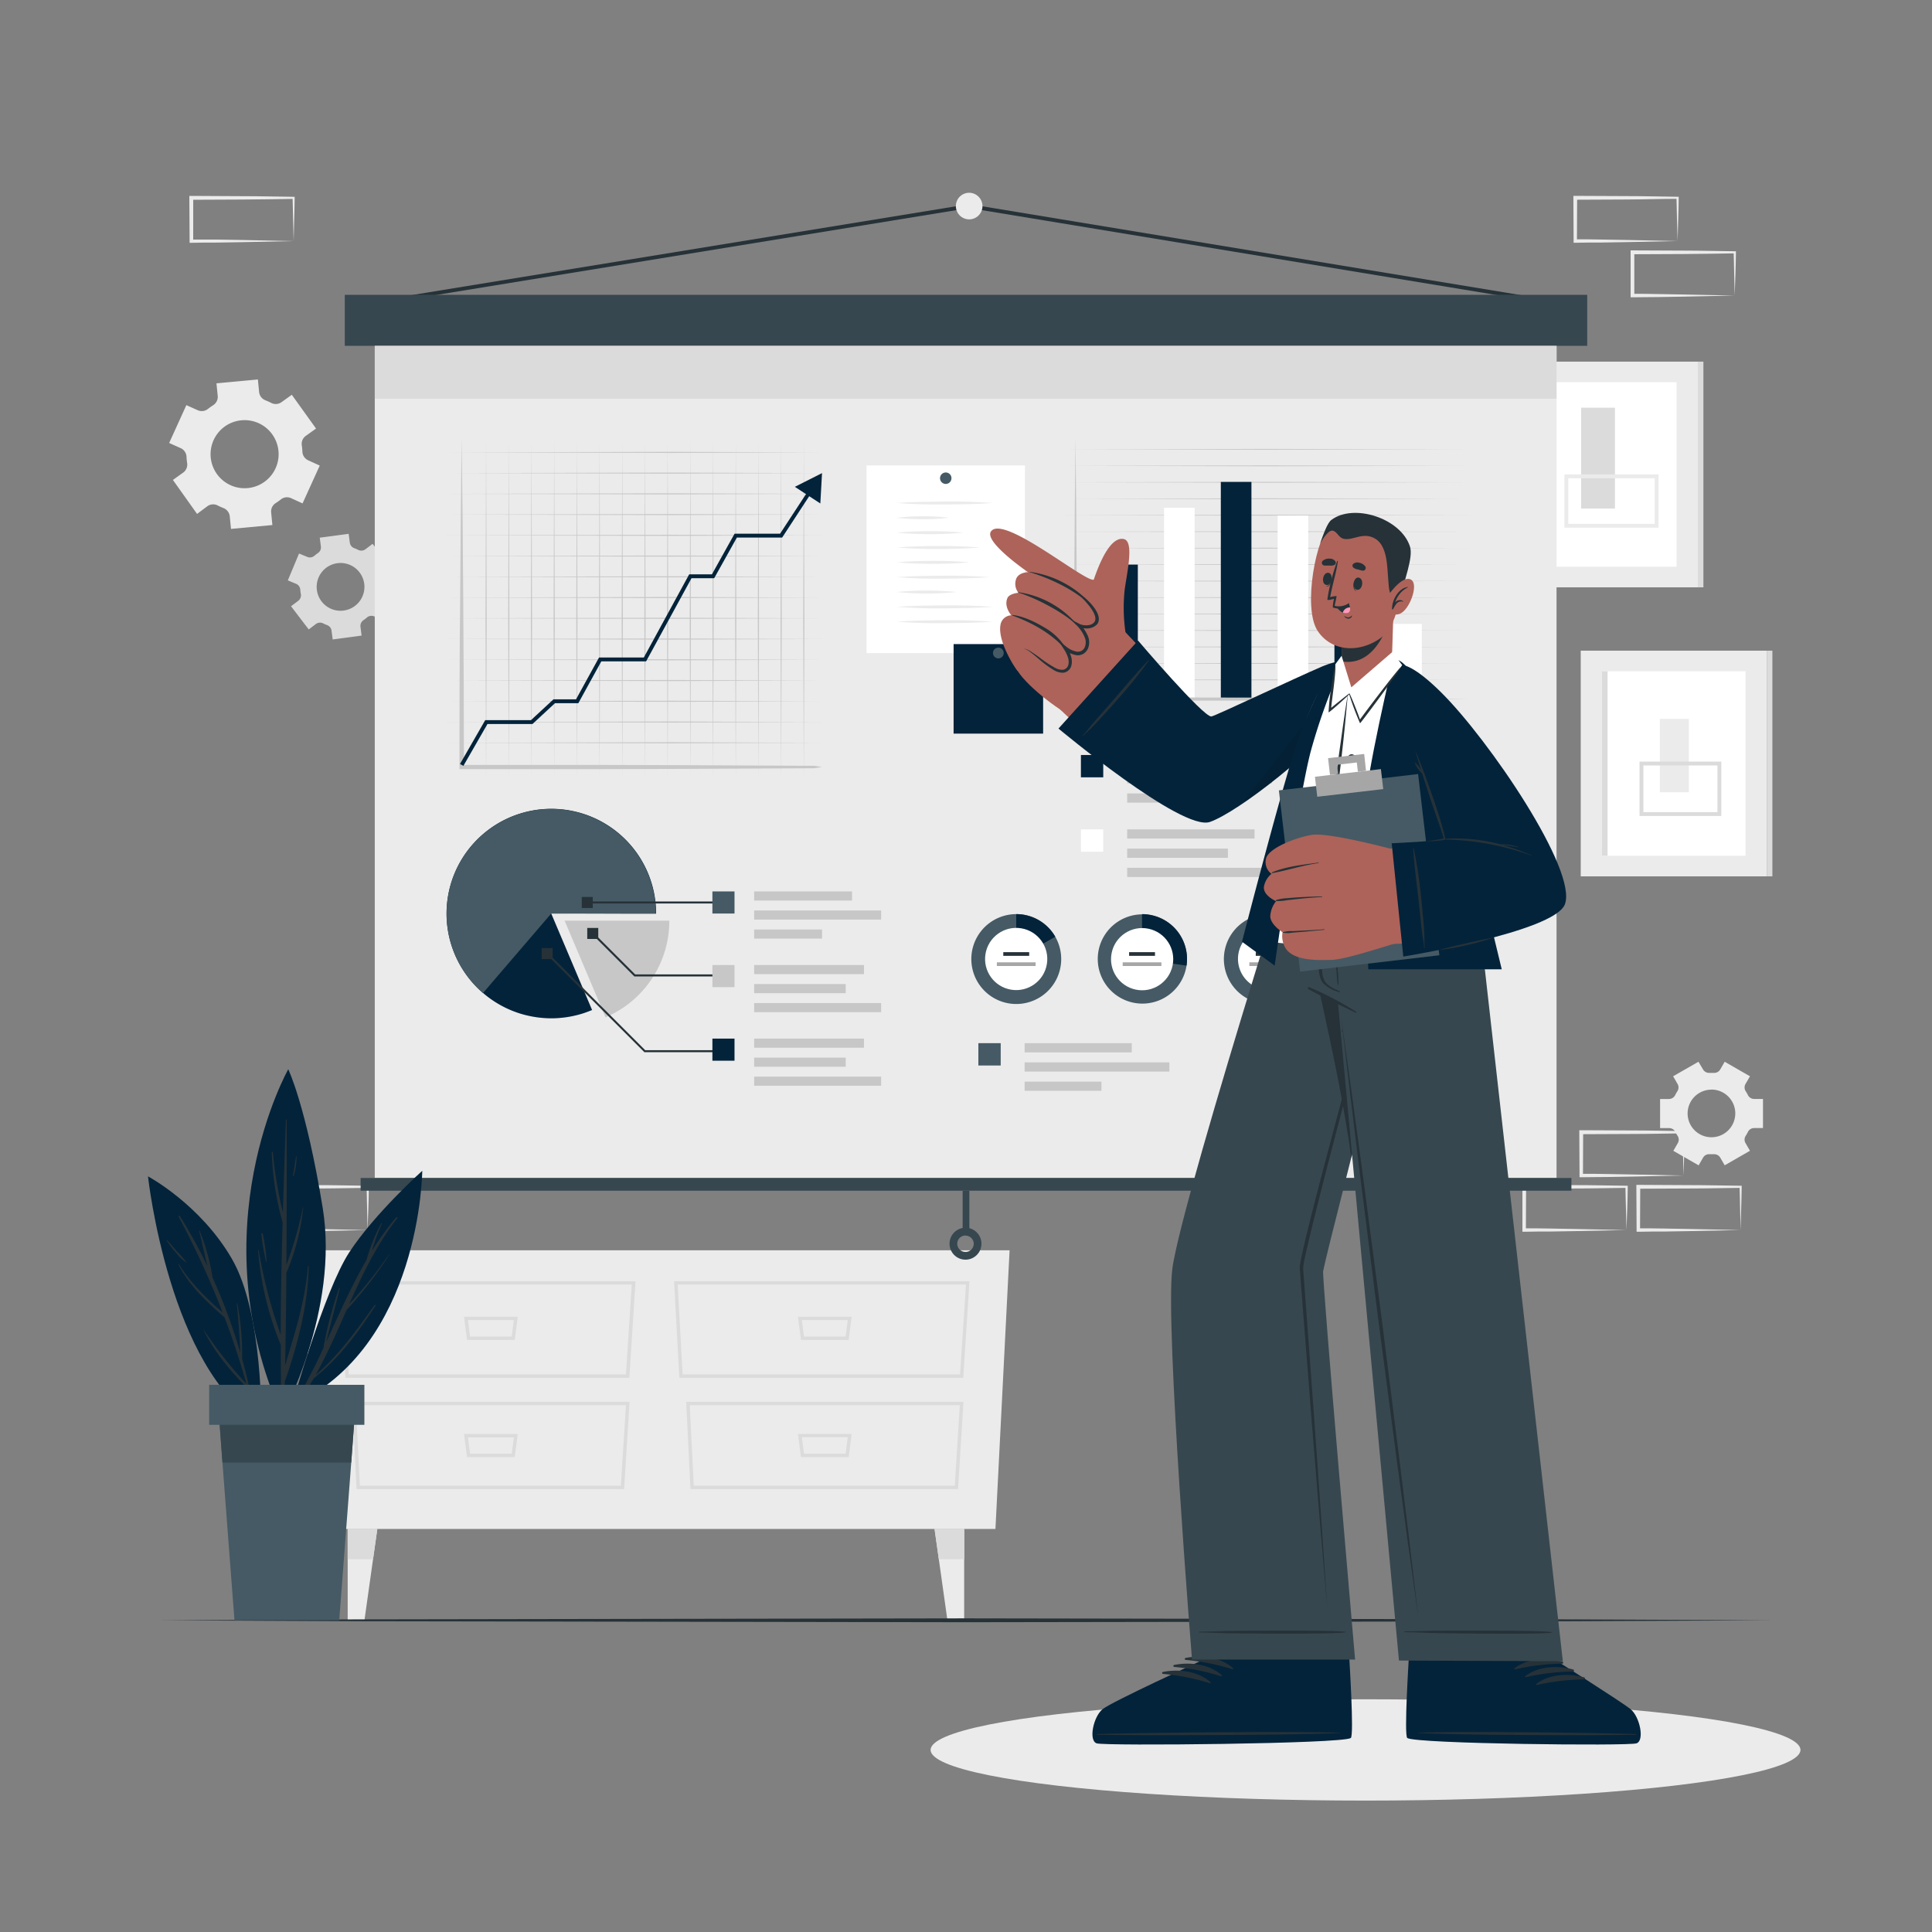 <svg xmlns="http://www.w3.org/2000/svg" viewBox="0 0 500 500"><rect x="0" y="0" width="500" height="500" fill="#808080" stroke="none"/><g id="freepik--background-complete--inject-84"><path d="M48.23,104.85l-4.45,9.79,3,1.35a2.56,2.56,0,0,1,1.49,2.23,14.21,14.21,0,0,0,.16,1.6,2.55,2.55,0,0,1-1,2.47l-2.68,1.92L51,133,53.68,131a2.55,2.55,0,0,1,2.67-.18,13.77,13.77,0,0,0,1.47.66,2.6,2.6,0,0,1,1.64,2.13l.32,3.27,10.71-1-.32-3.29a2.55,2.55,0,0,1,1.2-2.4l.65-.44c.22-.15.43-.31.64-.48a2.54,2.54,0,0,1,2.64-.36l3,1.37,4.45-9.79-3-1.37a2.55,2.55,0,0,1-1.49-2.23,14.24,14.24,0,0,0-.15-1.59,2.54,2.54,0,0,1,1-2.47l2.68-1.92-6.27-8.74-2.68,1.92a2.55,2.55,0,0,1-2.67.17q-.72-.36-1.47-.66a2.57,2.57,0,0,1-1.64-2.12l-.32-3.28-10.72,1,.33,3.29a2.57,2.57,0,0,1-1.2,2.39q-.33.21-.66.45c-.22.15-.43.31-.64.47a2.55,2.55,0,0,1-2.66.37Zm9.91,5.55a8.81,8.81,0,1,1-2,12.28A8.83,8.83,0,0,1,58.14,110.4Z" style="fill:#ebebeb"></path><path d="M439.56,274.78,433,278.54l1.16,2a1.79,1.79,0,0,1-.06,1.88,9.46,9.46,0,0,0-.57,1,1.8,1.8,0,0,1-1.59,1h-2.31v7.53H432a1.8,1.8,0,0,1,1.59,1,8.64,8.64,0,0,0,.57,1,1.79,1.79,0,0,1,.06,1.88l-1.16,2,6.54,3.76,1.16-2a1.79,1.79,0,0,1,1.66-.88l.55,0,.56,0a1.81,1.81,0,0,1,1.66.87l1.16,2,6.54-3.76-1.16-2a1.79,1.79,0,0,1,.06-1.88,8.5,8.5,0,0,0,.57-1,1.79,1.79,0,0,1,1.59-1h2.31v-7.53h-2.31a1.79,1.79,0,0,1-1.59-1,10.67,10.67,0,0,0-.57-1,1.78,1.78,0,0,1-.06-1.87l1.16-2-6.54-3.76-1.16,2a1.79,1.79,0,0,1-1.66.88l-.56,0-.55,0a1.81,1.81,0,0,1-1.67-.88Zm3.37,7.2a6.17,6.17,0,1,1-6.18,6.16A6.17,6.17,0,0,1,442.93,282Z" style="fill:#ebebeb"></path><path d="M75.32,156.9l4.58,6,1.84-1.4a1.8,1.8,0,0,1,1.87-.18,10.44,10.44,0,0,0,1,.44,1.77,1.77,0,0,1,1.19,1.45l.3,2.28,7.48-1-.29-2.29a1.78,1.78,0,0,1,.77-1.7,7.65,7.65,0,0,0,.9-.69,1.8,1.8,0,0,1,1.86-.3l2.13.88,2.89-7-2.14-.88A1.8,1.8,0,0,1,98.66,151l-.06-.55a5.25,5.25,0,0,0-.09-.55,1.78,1.78,0,0,1,.66-1.75l1.84-1.41-4.58-6-1.84,1.4a1.8,1.8,0,0,1-1.87.18,10.44,10.44,0,0,0-1-.44,1.78,1.78,0,0,1-1.19-1.45l-.3-2.28-7.48,1,.3,2.29a1.77,1.77,0,0,1-.78,1.7c-.31.21-.6.44-.89.68a1.78,1.78,0,0,1-1.86.31l-2.13-.88-2.9,6.95,2.14.89a1.77,1.77,0,0,1,1.08,1.53l.06.55a4.85,4.85,0,0,0,.09.55,1.79,1.79,0,0,1-.66,1.76ZM82,152.63A6.18,6.18,0,1,1,89,158,6.16,6.16,0,0,1,82,152.63Z" style="fill:#dbdbdb"></path><polygon points="81.89 395.69 257.62 395.69 261.28 323.58 78.23 323.58 81.89 395.69" style="fill:#ebebeb"></polygon><path d="M249.29,356.58H175.82l-1.37-25H250.9Zm-72.63-.88h71.8L250,332.44H175.38Z" style="fill:#dbdbdb"></path><path d="M247.94,385.38H178.7l-1.12-22.59h71.77Zm-68.4-.88H247.1l1.3-20.83H178.51Z" style="fill:#dbdbdb"></path><path d="M219.63,346.78H207.29l-.78-6h13.9Zm-11.56-.88h10.78l.55-4.27H207.52Z" style="fill:#dbdbdb"></path><path d="M219.63,377.1H207.29l-.78-6h13.9Zm-11.56-.88h10.78l.55-4.27H207.52Z" style="fill:#dbdbdb"></path><path d="M162.87,356.58H89.4l-1.37-25h76.45Zm-72.63-.88H162l1.5-23.26H89Z" style="fill:#dbdbdb"></path><path d="M161.52,385.38H92.28l-1.12-22.59h71.77Zm-68.39-.88h67.55L162,363.67H92.09Z" style="fill:#dbdbdb"></path><path d="M133.21,346.78H120.87l-.78-6H134Zm-11.56-.88h10.78l.55-4.27H121.1Z" style="fill:#dbdbdb"></path><path d="M133.21,377.1H120.87l-.78-6H134Zm-11.56-.88h10.78L133,372H121.1Z" style="fill:#dbdbdb"></path><polygon points="97.65 395.68 96.54 403.54 94.32 419.32 89.98 419.32 89.98 395.68 97.65 395.68" style="fill:#ebebeb"></polygon><polygon points="97.65 395.68 96.54 403.54 89.98 403.54 89.98 395.68 97.65 395.68" style="fill:#dbdbdb"></polygon><polygon points="241.86 395.68 242.97 403.54 245.19 419.32 249.53 419.32 249.53 395.68 241.86 395.68" style="fill:#ebebeb"></polygon><polygon points="241.86 395.68 242.97 403.54 249.53 403.54 249.53 395.68 241.86 395.68" style="fill:#dbdbdb"></polygon><path d="M435.7,304.22l-13.12.28-6.66.11c-2.23.05-4.47,0-6.7.06h-.44v-.45L408.72,293v-.5h.5l13.24.06c4.42,0,8.83.11,13.24.16H436V293c0,1.9-.09,3.79-.13,5.66Zm0,0-.14-5.65c0-1.86-.11-3.7-.13-5.54l.27.28c-4.41.05-8.82.16-13.24.16l-13.24.06.5-.5-.05,11.19-.45-.44c2.18,0,4.36,0,6.55.05l6.58.12Z" style="fill:#ebebeb"></path><path d="M420.93,318.33l-13.12.28-6.66.11c-2.23,0-4.47,0-6.7.06H394v-.45L394,307.14v-.5h.5l13.24.07c4.41,0,8.83.11,13.24.16h.28v.27c0,1.9-.08,3.79-.13,5.66Zm0,0-.14-5.65c-.05-1.86-.11-3.7-.13-5.54l.27.28c-4.41.05-8.83.16-13.24.16l-13.24.06.5-.5-.05,11.19-.45-.44c2.18,0,4.36,0,6.55.05l6.58.12Z" style="fill:#ebebeb"></path><path d="M450.47,318.33l-13.12.28-6.66.11c-2.23,0-4.46,0-6.7.06h-.44v-.45l-.06-11.19v-.5h.5l13.24.07c4.42,0,8.83.11,13.24.16h.28v.27c0,1.9-.09,3.79-.13,5.66Zm0,0-.14-5.65c0-1.86-.11-3.7-.13-5.54l.27.28c-4.41.05-8.82.16-13.24.16l-13.24.06.5-.5-.05,11.19-.45-.44c2.19,0,4.36,0,6.55.05l6.58.12Z" style="fill:#ebebeb"></path><path d="M146.87,171.07l-13.12.28-6.67.11c-2.22,0-4.46,0-6.69,0H120v-.45l0-11.19v-.5h.5l13.24.06c4.41,0,8.83.11,13.24.16h.28v.27c0,1.9-.08,3.78-.13,5.65Zm0,0-.14-5.66c0-1.86-.11-3.7-.13-5.53l.27.27c-4.41,0-8.83.16-13.24.16l-13.24.07.5-.5,0,11.19-.45-.45c2.18,0,4.36,0,6.55.06l6.57.11Z" style="fill:#ebebeb"></path><path d="M132.1,185.18l-13.13.28-6.66.11c-2.22,0-4.46,0-6.69.05h-.45v-.45l0-11.19v-.5h.5l13.24.06c4.41,0,8.83.11,13.24.16h.27V174c0,1.9-.08,3.78-.13,5.65Zm0,0-.14-5.66c-.05-1.86-.12-3.7-.13-5.53l.27.27c-4.41.05-8.83.16-13.24.16l-13.24.07.5-.5-.06,11.19-.44-.45c2.18,0,4.36,0,6.54.06l6.58.11Z" style="fill:#ebebeb"></path><path d="M161.64,185.18l-13.12.28-6.66.11c-2.23,0-4.47,0-6.7.05h-.44v-.45L134.66,174v-.5h.5l13.24.06c4.42,0,8.83.11,13.24.16h.28V174c0,1.9-.08,3.78-.13,5.65Zm0,0-.14-5.66c-.05-1.86-.11-3.7-.13-5.53l.27.27c-4.41.05-8.82.16-13.24.16l-13.24.07.5-.5,0,11.19-.45-.45c2.18,0,4.36,0,6.55.06l6.58.11Z" style="fill:#ebebeb"></path><path d="M95.12,318.33,82,318.61l-6.67.11c-2.22,0-4.46,0-6.69.06H68.2v-.45l0-11.19v-.5h.5l13.24.07c4.41,0,8.83.11,13.24.16h.28v.27c0,1.9-.08,3.79-.13,5.66Zm0,0L95,312.68c0-1.86-.11-3.7-.13-5.54l.27.28c-4.41.05-8.83.16-13.24.16l-13.24.06.5-.5,0,11.19-.45-.44c2.18,0,4.36,0,6.55.05l6.57.12Z" style="fill:#ebebeb"></path><path d="M281.19,171.06l-13.12.28-6.66.11c-2.23.05-4.47,0-6.7.05h-.44v-.45l-.06-11.19v-.5h.5l13.24.06c4.42,0,8.83.12,13.24.17h.28v.27c0,1.9-.09,3.79-.13,5.65Zm0,0-.14-5.65c0-1.87-.11-3.71-.13-5.54l.27.27c-4.41.05-8.82.16-13.24.17l-13.24.06.5-.5-.05,11.19-.45-.45c2.18,0,4.36,0,6.55.06l6.58.11Z" style="fill:#ebebeb"></path><path d="M434.17,62.38l-13.12.28-6.66.11c-2.23,0-4.47,0-6.7.06h-.44v-.45l-.06-11.19v-.5h.5l13.24.06c4.41,0,8.83.12,13.24.17h.28v.27c0,1.9-.08,3.79-.13,5.65Zm0,0L434,56.73c0-1.87-.11-3.71-.13-5.54l.27.27c-4.41,0-8.83.16-13.24.17l-13.24.06.5-.5-.05,11.19-.45-.45c2.18,0,4.36,0,6.55.06l6.58.11Z" style="fill:#ebebeb"></path><path d="M448.94,76.49l-13.12.28-6.66.11c-2.23.05-4.47,0-6.7.06H422v-.45L422,65.3v-.5h.5l13.24.06c4.42,0,8.83.12,13.24.17h.28v.27c0,1.9-.09,3.79-.13,5.65Zm0,0-.14-5.65c0-1.87-.11-3.71-.13-5.54l.27.27c-4.41.05-8.82.16-13.24.17l-13.24.06.5-.5,0,11.19-.45-.45c2.18,0,4.36,0,6.55.06l6.58.11Z" style="fill:#ebebeb"></path><path d="M76,62.39l-13.13.28-6.66.11c-2.23,0-4.46,0-6.69.06h-.45v-.45L49,51.2v-.5h.51l13.24.07c4.41,0,8.82.11,13.24.16h.27v.27c0,1.9-.09,3.79-.13,5.66Zm0,0-.15-5.65c0-1.86-.11-3.71-.13-5.54l.28.27c-4.42.06-8.83.16-13.24.17l-13.24.06.49-.5L50,62.39,49.53,62c2.18,0,4.35,0,6.54,0l6.58.11Z" style="fill:#ebebeb"></path><rect x="391.24" y="93.59" width="48.16" height="58.41" style="fill:#ebebeb"></rect><rect x="396.74" y="98.92" width="37.15" height="47.75" style="fill:#fff"></rect><rect x="396.74" y="98.92" width="1.45" height="47.75" style="fill:#dbdbdb"></rect><rect x="439.39" y="93.59" width="1.45" height="58.41" style="fill:#dbdbdb"></rect><rect x="409.19" y="105.51" width="8.76" height="26.1" style="fill:#dbdbdb"></rect><rect x="405.37" y="123.28" width="23.36" height="12.79" style="fill:none;stroke:#ebebeb;stroke-miterlimit:10"></rect><rect x="409.09" y="168.39" width="48.16" height="58.41" style="fill:#ebebeb"></rect><rect x="414.59" y="173.72" width="37.15" height="47.75" style="fill:#fff"></rect><rect x="414.59" y="173.72" width="1.45" height="47.75" style="fill:#dbdbdb"></rect><rect x="457.24" y="168.39" width="1.45" height="58.41" style="fill:#dbdbdb"></rect><rect x="429.57" y="186.06" width="7.5" height="18.98" style="fill:#ebebeb"></rect><rect x="424.81" y="197.6" width="20.16" height="13.08" style="fill:none;stroke:#dbdbdb;stroke-miterlimit:10"></rect></g><g id="freepik--Shadow--inject-84"><ellipse cx="353.4" cy="452.88" rx="112.56" ry="13.11" style="fill:#ebebeb"></ellipse></g><g id="freepik--Board--inject-84"><polygon points="97.85 78.79 97.69 77.81 250.82 52.83 250.9 52.84 402.31 77.81 402.14 78.79 250.82 53.84 97.85 78.79" style="fill:#263238"></polygon><path d="M254.26,53.33a3.44,3.44,0,1,1-3.44-3.44A3.45,3.45,0,0,1,254.26,53.33Z" style="fill:#ebebeb"></path><rect x="96.99" y="89.5" width="305.84" height="215.36" style="fill:#ebebeb"></rect><rect x="89.23" y="76.3" width="321.54" height="13.2" style="fill:#37474f"></rect><rect x="224.26" y="120.45" width="41" height="48.58" style="fill:#fff"></rect><path d="M246.24,123.75a1.48,1.48,0,1,1-1.48-1.47A1.47,1.47,0,0,1,246.24,123.75Z" style="fill:#455a64"></path><path d="M232.06,130.18c4.15-.32,8.29-.34,12.44-.39s8.29.07,12.44.39c-4.15.32-8.3.34-12.44.38S236.21,130.5,232.06,130.18Z" style="fill:#ebebeb"></path><path d="M232.06,134a54.84,54.84,0,0,1,6.76-.39,51,51,0,0,1,6.76.39,60.32,60.32,0,0,1-13.52,0Z" style="fill:#ebebeb"></path><path d="M232.06,137.86a86.12,86.12,0,0,1,8.64-.39,83.25,83.25,0,0,1,8.64.39,98.41,98.41,0,0,1-17.28,0Z" style="fill:#ebebeb"></path><path d="M232.06,141.69c3.61-.3,7.21-.37,10.81-.38s7.21.08,10.81.38c-3.6.31-7.21.38-10.81.39S235.67,142,232.06,141.69Z" style="fill:#ebebeb"></path><path d="M232.06,145.53c3.13-.3,6.26-.37,9.39-.38s6.26.08,9.39.38c-3.13.31-6.26.38-9.39.39S235.19,145.83,232.06,145.53Z" style="fill:#ebebeb"></path><path d="M232.06,149.37c4-.32,8-.34,12-.38s8,.06,12,.38c-4,.32-8,.34-12,.39S236.07,149.69,232.06,149.37Z" style="fill:#ebebeb"></path><path d="M232.06,153.21a79.53,79.53,0,0,1,15.53,0,69.65,69.65,0,0,1-7.76.39A72.2,72.2,0,0,1,232.06,153.21Z" style="fill:#ebebeb"></path><path d="M232.06,157.05c4.15-.32,8.29-.34,12.44-.38s8.29.06,12.44.38c-4.15.32-8.3.34-12.44.39S236.21,157.37,232.06,157.05Z" style="fill:#ebebeb"></path><path d="M232.06,160.89c4.15-.32,8.29-.34,12.44-.38s8.29.06,12.44.38c-4.15.32-8.3.34-12.44.39S236.21,161.21,232.06,160.89Z" style="fill:#ebebeb"></path><rect x="246.79" y="166.69" width="23.17" height="23.17" style="fill:#03233A"></rect><path d="M259.76,169a1.39,1.39,0,1,1-1.39-1.39A1.38,1.38,0,0,1,259.76,169Z" style="fill:#455a64"></path><rect x="96.99" y="89.5" width="305.84" height="13.7" style="fill:#dbdbdb"></rect><polygon points="275.5 116.29 327.75 116.18 380 116.29 327.75 116.4 275.5 116.29" style="fill:#c7c7c7"></polygon><polygon points="275.5 120.55 327.75 120.44 380 120.55 327.75 120.67 275.5 120.55" style="fill:#c7c7c7"></polygon><polygon points="275.5 124.81 327.75 124.7 380 124.81 327.75 124.93 275.5 124.81" style="fill:#c7c7c7"></polygon><polygon points="275.5 129.08 327.75 128.96 380 129.08 327.75 129.19 275.5 129.08" style="fill:#c7c7c7"></polygon><polygon points="275.5 133.34 327.75 133.22 380 133.34 327.75 133.45 275.5 133.34" style="fill:#c7c7c7"></polygon><polygon points="275.5 137.6 327.75 137.49 380 137.6 327.75 137.71 275.5 137.6" style="fill:#c7c7c7"></polygon><polygon points="275.5 141.86 327.75 141.75 380 141.86 327.75 141.97 275.5 141.86" style="fill:#c7c7c7"></polygon><polygon points="275.5 146.12 327.75 146.01 380 146.12 327.75 146.23 275.5 146.12" style="fill:#c7c7c7"></polygon><polygon points="275.5 150.38 327.75 150.27 380 150.38 327.75 150.5 275.5 150.38" style="fill:#c7c7c7"></polygon><polygon points="275.5 154.64 327.75 154.53 380 154.64 327.75 154.76 275.5 154.64" style="fill:#c7c7c7"></polygon><polygon points="275.5 158.91 327.75 158.79 380 158.91 327.75 159.02 275.5 158.91" style="fill:#c7c7c7"></polygon><polygon points="275.5 163.17 327.75 163.05 380 163.17 327.75 163.28 275.5 163.17" style="fill:#c7c7c7"></polygon><polygon points="275.5 167.43 327.75 167.31 380 167.43 327.75 167.54 275.5 167.43" style="fill:#c7c7c7"></polygon><polygon points="275.5 171.69 327.75 171.58 380 171.69 327.75 171.8 275.5 171.69" style="fill:#c7c7c7"></polygon><polygon points="275.5 175.95 327.75 175.84 380 175.95 327.75 176.06 275.5 175.95" style="fill:#c7c7c7"></polygon><rect x="286.55" y="146.12" width="7.92" height="34.8" style="fill:#03233A"></rect><rect x="301.25" y="131.4" width="7.92" height="49.52" style="fill:#fff"></rect><rect x="315.95" y="124.72" width="7.92" height="56.2" style="fill:#03233A"></rect><rect x="330.65" y="133.43" width="7.92" height="47.48" style="fill:#fff"></rect><rect x="345.35" y="136.03" width="7.92" height="44.89" style="fill:#03233A"></rect><rect x="360.05" y="161.46" width="7.92" height="19.46" style="fill:#fff"></rect><path d="M278.34,113.3l.17,16.91.12,16.9q.12,16.9.12,33.81l-.41-.42,25.41,0,25.42.05,25.41.14,25.42.25-25.42.25-25.41.13-25.42,0H277.92v-.42q0-16.9.12-33.81l.12-16.9Z" style="fill:#c7c7c7"></path><rect x="286.55" y="184.49" width="7.92" height="0.72" style="fill:#c7c7c7"></rect><rect x="301.25" y="184.49" width="7.92" height="0.72" style="fill:#c7c7c7"></rect><rect x="315.95" y="184.49" width="7.92" height="0.72" style="fill:#c7c7c7"></rect><rect x="330.65" y="184.49" width="7.92" height="0.72" style="fill:#c7c7c7"></rect><rect x="345.35" y="184.49" width="7.92" height="0.72" style="fill:#c7c7c7"></rect><rect x="360.05" y="184.49" width="7.92" height="0.72" style="fill:#c7c7c7"></rect><rect x="291.71" y="195.39" width="27.73" height="2.38" style="fill:#c7c7c7"></rect><rect x="291.71" y="200.36" width="37.46" height="2.38" style="fill:#c7c7c7"></rect><rect x="291.71" y="205.34" width="19.88" height="2.38" style="fill:#c7c7c7"></rect><rect x="279.74" y="195.39" width="5.78" height="5.78" style="fill:#03233A"></rect><rect x="291.71" y="214.64" width="32.96" height="2.38" style="fill:#c7c7c7"></rect><rect x="291.71" y="219.62" width="26.07" height="2.38" style="fill:#c7c7c7"></rect><rect x="291.71" y="224.59" width="37.46" height="2.38" style="fill:#c7c7c7"></rect><rect x="279.74" y="214.64" width="5.78" height="5.78" style="fill:#fff"></rect><rect x="265.17" y="269.97" width="27.73" height="2.38" style="fill:#c7c7c7"></rect><rect x="265.17" y="274.94" width="37.46" height="2.38" style="fill:#c7c7c7"></rect><rect x="265.17" y="279.92" width="19.88" height="2.38" style="fill:#c7c7c7"></rect><rect x="253.2" y="269.97" width="5.78" height="5.78" style="fill:#455a64"></rect><rect x="332.61" y="269.97" width="27.73" height="2.38" style="fill:#c7c7c7"></rect><rect x="332.61" y="274.94" width="37.46" height="2.38" style="fill:#c7c7c7"></rect><rect x="332.61" y="279.92" width="19.88" height="2.38" style="fill:#c7c7c7"></rect><rect x="320.64" y="269.97" width="5.78" height="5.78" style="fill:#03233A"></rect><rect x="93.33" y="304.86" width="313.35" height="3.29" style="fill:#37474f"></rect><rect x="249.13" y="308.15" width="1.74" height="11.4" style="fill:#37474f"></rect><path d="M249.91,326A4.13,4.13,0,1,1,254,321.9,4.13,4.13,0,0,1,249.91,326Zm0-6.25A2.13,2.13,0,1,0,252,321.9,2.12,2.12,0,0,0,249.91,319.78Z" style="fill:#37474f"></path><path d="M173.22,238.27a27.12,27.12,0,0,1-16.51,25l-10.59-25Z" style="fill:#c7c7c7"></path><path d="M142.65,236.41l10.59,25s0,0-.05,0c-.83.33-1.66.65-2.49.91a27.52,27.52,0,0,1-8,1.22,27.81,27.81,0,0,1-8.05-1.22,27.1,27.1,0,0,1,0-51.74,27.17,27.17,0,0,1,16.1,0,27.06,27.06,0,0,1,17.83,17.81,27.36,27.36,0,0,1,1.22,8Z" style="fill:#dbdbdb"></path><path d="M142.65,236.41l10.59,25s0,0-.05,0c-.83.33-1.66.65-2.49.91a27.52,27.52,0,0,1-8,1.22,27.81,27.81,0,0,1-8.05-1.22,27.11,27.11,0,1,1,35.15-25.89Z" style="fill:#03233A"></path><path d="M142.66,236.42,125,257a27.09,27.09,0,1,1,44.74-20.54Z" style="fill:#455a64"></path><polygon points="187.23 272.31 166.77 272.31 141.42 246.97 141.79 246.6 166.98 271.79 187.23 271.79 187.23 272.31" style="fill:#263238"></polygon><rect x="140.18" y="245.36" width="2.85" height="2.85" style="fill:#263238"></rect><polygon points="187.23 252.71 164.17 252.71 153.22 241.76 153.59 241.39 164.39 252.18 187.23 252.18 187.23 252.71" style="fill:#263238"></polygon><rect x="151.98" y="240.15" width="2.85" height="2.85" style="fill:#263238"></rect><rect x="152.36" y="233.3" width="34.87" height="0.52" style="fill:#263238"></rect><rect x="150.56" y="232.14" width="2.85" height="2.85" style="fill:#263238"></rect><rect x="195.17" y="230.7" width="25.34" height="2.36" style="fill:#c7c7c7"></rect><rect x="195.17" y="235.63" width="32.87" height="2.36" style="fill:#c7c7c7"></rect><rect x="195.17" y="240.55" width="17.57" height="2.36" style="fill:#c7c7c7"></rect><rect x="184.37" y="230.7" width="5.72" height="5.72" style="fill:#455a64"></rect><rect x="195.17" y="249.75" width="28.42" height="2.36" style="fill:#c7c7c7"></rect><rect x="195.17" y="254.67" width="23.7" height="2.36" style="fill:#c7c7c7"></rect><rect x="195.17" y="259.59" width="32.87" height="2.36" style="fill:#c7c7c7"></rect><rect x="184.37" y="249.75" width="5.72" height="5.72" style="fill:#c7c7c7"></rect><rect x="195.17" y="268.79" width="28.42" height="2.36" style="fill:#c7c7c7"></rect><rect x="195.17" y="273.71" width="23.7" height="2.36" style="fill:#c7c7c7"></rect><rect x="195.17" y="278.63" width="32.87" height="2.36" style="fill:#c7c7c7"></rect><rect x="184.37" y="268.79" width="5.72" height="5.72" style="fill:#03233A"></rect><polygon points="115.58 117.07 173.8 116.93 212.74 117.07 173.8 117.21 115.58 117.07" style="fill:#c7c7c7"></polygon><polygon points="115.58 122.44 173.8 122.3 212.74 122.44 173.8 122.58 115.58 122.44" style="fill:#c7c7c7"></polygon><polygon points="115.58 127.81 173.8 127.66 212.74 127.81 173.8 127.95 115.58 127.81" style="fill:#c7c7c7"></polygon><polygon points="115.58 133.17 173.8 133.03 212.74 133.17 173.8 133.31 115.58 133.17" style="fill:#c7c7c7"></polygon><polygon points="115.58 138.54 173.8 138.4 212.74 138.54 173.8 138.68 115.58 138.54" style="fill:#c7c7c7"></polygon><polygon points="115.58 143.91 173.8 143.77 212.74 143.91 173.8 144.05 115.58 143.91" style="fill:#c7c7c7"></polygon><polygon points="115.58 149.28 173.8 149.14 212.74 149.28 173.8 149.42 115.58 149.28" style="fill:#c7c7c7"></polygon><polygon points="115.58 154.65 173.8 154.5 212.74 154.65 173.8 154.79 115.58 154.65" style="fill:#c7c7c7"></polygon><polygon points="115.58 160.01 173.8 159.87 212.74 160.01 173.8 160.16 115.58 160.01" style="fill:#c7c7c7"></polygon><polygon points="115.58 165.38 173.8 165.24 212.74 165.38 173.8 165.53 115.58 165.38" style="fill:#c7c7c7"></polygon><polygon points="115.58 170.75 173.8 170.61 212.74 170.75 173.8 170.89 115.58 170.75" style="fill:#c7c7c7"></polygon><polygon points="115.58 176.12 173.8 175.98 212.74 176.12 173.8 176.26 115.58 176.12" style="fill:#c7c7c7"></polygon><polygon points="115.58 181.49 173.8 181.35 212.74 181.49 173.8 181.63 115.58 181.49" style="fill:#c7c7c7"></polygon><polygon points="115.58 186.86 173.8 186.72 212.74 186.86 173.8 187 115.58 186.86" style="fill:#c7c7c7"></polygon><polygon points="115.58 192.22 173.8 192.08 212.74 192.22 173.8 192.37 115.58 192.22" style="fill:#c7c7c7"></polygon><polygon points="208.02 114.02 208.18 160.95 208.02 201.57 207.87 160.95 208.02 114.02" style="fill:#c7c7c7"></polygon><polygon points="202.15 114.02 202.31 160.95 202.15 201.57 202 160.95 202.15 114.02" style="fill:#c7c7c7"></polygon><polygon points="196.28 114.02 196.43 160.95 196.28 201.57 196.12 160.95 196.28 114.02" style="fill:#c7c7c7"></polygon><polygon points="190.41 114.02 190.56 160.95 190.41 201.57 190.25 160.95 190.41 114.02" style="fill:#c7c7c7"></polygon><polygon points="184.53 114.02 184.69 160.95 184.53 201.57 184.38 160.95 184.53 114.02" style="fill:#c7c7c7"></polygon><polygon points="178.66 114.02 178.81 160.95 178.66 201.57 178.5 160.95 178.66 114.02" style="fill:#c7c7c7"></polygon><polygon points="172.79 114.02 172.94 160.95 172.79 201.57 172.63 160.95 172.79 114.02" style="fill:#c7c7c7"></polygon><polygon points="166.91 114.02 167.07 160.95 166.91 201.57 166.76 160.95 166.91 114.02" style="fill:#c7c7c7"></polygon><polygon points="161.04 114.02 161.2 160.95 161.04 201.57 160.89 160.95 161.04 114.02" style="fill:#c7c7c7"></polygon><polygon points="155.17 114.02 155.32 160.95 155.17 201.57 155.01 160.95 155.17 114.02" style="fill:#c7c7c7"></polygon><polygon points="149.29 114.02 149.45 160.95 149.29 201.57 149.14 160.95 149.29 114.02" style="fill:#c7c7c7"></polygon><polygon points="143.42 114.02 143.58 160.95 143.42 201.57 143.27 160.95 143.42 114.02" style="fill:#c7c7c7"></polygon><polygon points="137.55 114.02 137.7 160.95 137.55 201.57 137.39 160.95 137.55 114.02" style="fill:#c7c7c7"></polygon><polygon points="131.68 114.02 131.83 160.95 131.68 201.57 131.52 160.95 131.68 114.02" style="fill:#c7c7c7"></polygon><polygon points="125.8 114.02 125.96 160.95 125.8 201.57 125.65 160.95 125.8 114.02" style="fill:#c7c7c7"></polygon><path d="M119.48,113.3l.25,21.3.16,21.29c.12,14.2.15,28.4.17,42.59l-.58-.52,35,0,21.25.06,35,.17,2,.31-2,.32-35,.17-21.25.06-35,0h-.57v-.53c0-14.19,0-28.39.17-42.59l.16-21.29Z" style="fill:#c7c7c7"></path><polygon points="119.92 198.21 119.05 197.71 125.57 186.38 137.41 186.38 143.23 180.99 149.07 180.99 155.03 170.16 166.62 170.16 178.36 148.64 184.24 148.64 190.11 138.12 201.88 138.12 209.22 126.91 210.05 127.45 202.42 139.12 190.7 139.12 184.83 149.64 178.96 149.64 167.21 171.16 155.62 171.16 149.67 181.99 143.62 181.99 137.8 187.38 126.15 187.38 119.92 198.21" style="fill:#03233A"></polygon><polygon points="212.3 130.3 212.74 122.44 205.71 125.99 212.3 130.3" style="fill:#03233A"></polygon><path d="M274.64,248.21a11.63,11.63,0,1,1-1.54-5.79A11.63,11.63,0,0,1,274.64,248.21Z" style="fill:#455a64"></path><path d="M273.1,242.42,263,248.21V236.57A11.65,11.65,0,0,1,273.1,242.42Z" style="fill:#03233A"></path><circle cx="263" cy="248.21" r="8.05" transform="translate(-24.04 468.17) rotate(-80.81)" style="fill:#fff"></circle><rect x="259.65" y="246.42" width="6.7" height="0.95" style="fill:#263238"></rect><rect x="257.99" y="249.05" width="10.02" height="0.95" style="fill:#a6a6a6"></rect><path d="M307.2,248.21a11.82,11.82,0,0,1-.13,1.7,11.55,11.55,0,1,1,.13-1.7Z" style="fill:#455a64"></path><path d="M307.2,248.21a11.82,11.82,0,0,1-.13,1.7l-11.51-1.7V236.57a11.63,11.63,0,0,1,11.64,11.64Z" style="fill:#03233A"></path><circle cx="295.56" cy="248.21" r="8.05" transform="translate(-7.24 487.53) rotate(-78.34)" style="fill:#fff"></circle><rect x="292.21" y="246.42" width="6.7" height="0.95" style="fill:#263238"></rect><rect x="290.55" y="249.05" width="10.02" height="0.95" style="fill:#a6a6a6"></rect><path d="M340,248.21a11.63,11.63,0,1,1-1.54-5.79A11.63,11.63,0,0,1,340,248.21Z" style="fill:#455a64"></path><path d="M340,248.21a11.63,11.63,0,0,1-7.47,10.86l-4.17-10.86V236.57A11.63,11.63,0,0,1,340,248.21Z" style="fill:#03233A"></path><path d="M336.39,248.21a8,8,0,1,1-8.05-8.05A8.05,8.05,0,0,1,336.39,248.21Z" style="fill:#fff"></path><rect x="324.99" y="246.42" width="6.7" height="0.95" style="fill:#263238"></rect><rect x="323.33" y="249.05" width="10.02" height="0.95" style="fill:#a6a6a6"></rect><path d="M372.58,248.21a11.61,11.61,0,1,1-1.53-5.79A11.61,11.61,0,0,1,372.58,248.21Z" style="fill:#455a64"></path><path d="M372.58,248.21a11.63,11.63,0,0,1-19.18,8.85l7.55-8.85V236.57a11.61,11.61,0,0,1,11.63,11.64Z" style="fill:#03233A"></path><circle cx="360.95" cy="248.21" r="8.05" transform="translate(56.22 562.9) rotate(-80.44)" style="fill:#fff"></circle><rect x="357.6" y="246.42" width="6.7" height="0.95" style="fill:#263238"></rect><rect x="355.94" y="249.05" width="10.02" height="0.95" style="fill:#a6a6a6"></rect></g><g id="freepik--Floor--inject-84"><polygon points="41.27 419.33 93.45 419.09 145.64 419 250 418.83 354.36 419 406.55 419.09 458.73 419.33 406.55 419.58 354.36 419.67 250 419.83 145.64 419.66 93.45 419.58 41.27 419.33" style="fill:#263238"></polygon></g><g id="freepik--Plant--inject-84"><path d="M75.57,363.74s8.25-29.61,14.84-39.67S109.28,303,109.28,303,109,348.62,75.57,363.74Z" style="fill:#03233A"></path><path d="M76.17,363.23a143.75,143.75,0,0,0,7.52-14.35,100.76,100.76,0,0,1,4.09-15.57.08.08,0,0,1,.15.05c-1.1,4.68-2.37,9.32-3.53,14,3.33-7.2,6.5-14.5,10.47-21.31a45.11,45.11,0,0,1,3.82-9.48c0-.09.19,0,.15.05a59.9,59.9,0,0,0-2.58,7.11,71.86,71.86,0,0,1,6.27-8.66c.14-.17.43,0,.29.2-5.3,6.77-9,14.47-12.45,22.27a119,119,0,0,0,10.35-12.94c0-.05.1,0,.07.05A105.71,105.71,0,0,1,89.71,339c-2.54,5.71-5,11.45-8.06,16.88,6-5.11,10.7-11.73,15.3-18.11.11-.15.33,0,.23.15-4.61,7-9.37,13.6-16,18.79a73.78,73.78,0,0,1-4.43,6.92A.35.35,0,0,1,76.17,363.23Z" style="fill:#263238"></path><path d="M73,366.4s14.83-27.3,10.52-53.77-8.92-35.9-8.92-35.9S51.31,317.9,73,366.4Z" style="fill:#03233A"></path><path d="M66.93,323.48a129.63,129.63,0,0,0,5.72,22c0-9.72.23-19.43.49-29.15a75.27,75.27,0,0,1-2.8-18.09c0-.18.26-.17.28,0a101.89,101.89,0,0,0,2.6,15.56q.33-12,.78-24a.11.11,0,0,1,.21,0c0,12.52,0,25-.09,37.56a99.63,99.63,0,0,0,4.28-14.87s.09,0,.08,0a58.06,58.06,0,0,1-4.37,16.92c-.06,8-.15,16-.33,24C76.29,345,79,336.71,79.7,327.72a.1.1,0,0,1,.19,0c-.2,9.91-2.76,20-6,29.29a.46.46,0,0,1-.16.24c-.08,2.92-.16,5.85-.26,8.77a.33.33,0,0,1-.65,0q-.17-9-.14-17.95A80.34,80.34,0,0,1,66.8,323.5C66.79,323.42,66.92,323.41,66.93,323.48Z" style="fill:#263238"></path><path d="M68,319.26a50.08,50.08,0,0,1,1,7.21c0,.08-.12.09-.14,0a51.41,51.41,0,0,1-1.22-7.19C67.6,319.11,67.91,319.08,68,319.26Z" style="fill:#263238"></path><path d="M76.62,299.3c0-.08.14-.06.14,0a18.32,18.32,0,0,1-.75,5c0,.13-.22.07-.2-.06C76.14,302.6,76.34,300.94,76.62,299.3Z" style="fill:#263238"></path><path d="M67.61,368.49s.6-28.5-7.57-42.66S38.3,304.44,38.3,304.44,43.77,354.68,67.61,368.49Z" style="fill:#03233A"></path><path d="M52.71,344.12a105.73,105.73,0,0,0,11.06,14q-2.45-8.73-5.66-17.18c-4.58-4-9.12-8.19-11.94-13.69a.08.08,0,0,1,.14-.08c3,4.88,7.06,8.77,11.32,12.52a223.09,223.09,0,0,0-11.38-24.78.18.18,0,0,1,.31-.19,136.78,136.78,0,0,1,7.14,13c-.77-3-1.38-6.16-2.17-9.18a.07.07,0,0,1,.13,0A52,52,0,0,1,55,330.62a145.64,145.64,0,0,1,7.2,19.5c-.21-4.27-.48-8.53-.92-12.79,0-.08.12-.09.14,0a69.12,69.12,0,0,1,1.24,14.35q1.77,6.38,3,12.88a.09.09,0,0,1-.18.05c-.44-1.82-.92-3.62-1.41-5.42,0,0-.07,0-.1,0-4.38-4.4-8.55-9.4-11.28-15A0,0,0,1,1,52.71,344.12Z" style="fill:#263238"></path><path d="M43.24,320.93c.91,1,1.74,2,2.62,3a23.64,23.64,0,0,1,2.36,2.75,0,0,0,0,1-.07.06,13.81,13.81,0,0,1-2.72-2.68A23,23,0,0,1,43.11,321,.08.08,0,0,1,43.24,320.93Z" style="fill:#263238"></path><path d="M91.9,365l-1,13.5-3.11,40.81H60.68l-3.11-40.81-1-13.5H91.9Z" style="fill:#455a64"></path><path d="M91.9,365l-1,13.5H57.57l-1-13.5H91.9Z" style="fill:#37474f"></path><rect x="54.14" y="358.39" width="40.17" height="10.35" transform="translate(148.44 727.13) rotate(180)" style="fill:#455a64"></rect></g><g id="freepik--Character--inject-84"><path d="M284.49,450.35c2.06.66,62.72-.1,64.93-1.54.85-.54-3.41-57.61-3.41-57.61l-39.2.39L311,429.77s-22.3,10.33-24.56,12.17S282.44,449.7,284.49,450.35Z" style="fill:#ad6359"></path><path d="M283.83,451.18c2.16.71,63.42.13,65.75-1.38.9-.56-.4-20.77-.4-20.88H311.29l0,.68s-23.54,10.79-25.94,12.73S281.66,450.49,283.83,451.18Z" style="fill:#03233A"></path><path d="M284,448.78c10.41-.35,52.43-.79,62.75-.35.08,0,.08.06,0,.07-10.31.57-52.33.67-62.75.45C283.77,449,283.77,448.79,284,448.78Z" style="fill:#263238"></path><path d="M306.86,429.07c4.09-.8,9.1-.22,12.26,2.67.12.12,0,.29-.17.25a57.75,57.75,0,0,0-12.07-2.4A.26.26,0,0,1,306.86,429.07Z" style="fill:#263238"></path><path d="M303.91,430.88c4.09-.8,9.11-.22,12.27,2.67.12.12,0,.29-.17.25a57.75,57.75,0,0,0-12.07-2.4A.26.26,0,0,1,303.91,430.88Z" style="fill:#263238"></path><path d="M301,432.69c4.09-.8,9.11-.22,12.27,2.67.12.12,0,.29-.17.25a57.71,57.71,0,0,0-12.08-2.4A.26.26,0,0,1,301,432.69Z" style="fill:#263238"></path><path d="M308.49,429.49H350.7s-8.61-98.8-8.27-100.53c.42-2.2,2.91-12.18,6.23-25.21,1-4.08,2.16-8.46,3.32-13,3.15-12.27,6.62-25.67,9.64-37.33,4.54-17.47,8.08-31.05,8.08-31.05H333.93s-4.17,13.22-9.42,30.41c-8.57,27.94-20,66.4-21.13,75.75C301.55,343.64,308.49,429.49,308.49,429.49Z" style="fill:#37474f"></path><path d="M310.36,422.29c6.45-.13,4.59-.19,11-.25,3.16,0,23.89-.21,26.83.28a.07.07,0,0,1,0,.13c-2.94.49-23.67.31-26.83.28-6.45-.07-4.59-.12-11-.25A.1.1,0,0,1,310.36,422.29Z" style="fill:#263238"></path><path d="M363.19,227.23l-6.57,23.18-6.41,23.21c-2.13,7.74-4.19,15.5-6.25,23.26s-4.08,15.53-6,23.34c-.45,2-.92,3.91-1.31,5.9-.1.49-.17,1-.26,1.51a8.13,8.13,0,0,0,0,.84l.06.75.23,3,.93,12,1.89,24,1.95,24,2.05,24-1.61-24-1.69-24-1.76-24-.89-12-.23-3-.05-.75c0-.24,0-.43,0-.65.09-.49.15-1,.26-1.46.38-2,.86-3.91,1.31-5.86,3.76-15.59,7.95-31.1,12-46.63Z" style="fill:#263238"></path><path d="M334.79,222.38c2.48,19.21,11.46,51.13,14.91,77.26,8.07-31.66,20-77.26,20-77.26Z" style="fill:#263238"></path><path d="M421,450.05c-2.08.64-53,.87-55.24-.61-.85-.54-1.15-9.14-1.21-19.53v-.32c0-2.15-4.95-38.13-4.95-38.13l38.5.78,4.45,37.8,0,.65s14.37,9,16.63,10.89S423.07,449.41,421,450.05Z" style="fill:#ad6359"></path><path d="M423.51,451.18c-2.16.71-57,.13-59.3-1.38-.9-.56.4-20.77.4-20.88H402.5l0,.68s17.09,10.79,19.49,12.73S425.68,450.49,423.51,451.18Z" style="fill:#03233A"></path><path d="M423.35,448.78c-10.41-.35-46-.79-56.29-.35-.09,0-.09.06,0,.07,10.31.57,45.87.67,56.29.45C423.57,449,423.57,448.79,423.35,448.78Z" style="fill:#263238"></path><path d="M404.39,430.05c-4-1.12-9.06-.93-12.43,1.71-.13.1,0,.29.15.26a57.08,57.08,0,0,1,12.22-1.45A.27.27,0,0,0,404.39,430.05Z" style="fill:#263238"></path><path d="M407.18,432.08c-4-1.11-9.06-.92-12.43,1.71-.13.1,0,.29.15.26a57.08,57.08,0,0,1,12.22-1.45A.27.27,0,0,0,407.18,432.08Z" style="fill:#263238"></path><path d="M410,434.12c-4-1.12-9.06-.93-12.43,1.71-.13.1,0,.28.15.25a57.73,57.73,0,0,1,12.22-1.45A.26.26,0,0,0,410,434.12Z" style="fill:#263238"></path><path d="M334.79,222.38s5.42,33.06,5.79,34.12c0,0,2,1,5.65,2.64l15.82,170.61,42.41.17L381.07,222.38Z" style="fill:#37474f"></path><path d="M363.51,422.2c6.47-.1,4.61-.16,11.09-.2,3.17,0,24-.11,27,.39a.07.07,0,0,1,0,.14c-3,.47-23.8.2-27,.16-6.48-.09-4.62-.13-11.1-.3C363.38,422.39,363.38,422.21,363.51,422.2Z" style="fill:#263238"></path><path d="M338.82,255.48a79.43,79.43,0,0,1,12.12,6.35.14.14,0,0,1-.13.25c-4.09-2-8.27-3.9-12.24-6.11A.28.28,0,0,1,338.82,255.48Z" style="fill:#263238"></path><path d="M340.38,236.54c.66,4,1,8,1.48,12,.11,1,.22,1.91.32,2.87a5.61,5.61,0,0,0,.69,2.51c.86,1.34,2.4,2,3.8,2.57.16.07.09.33-.08.27a9.33,9.33,0,0,1-4-2.13c-1.27-1.35-1.23-3.38-1.42-5.11a109.58,109.58,0,0,1-.93-12.92A.09.09,0,0,1,340.38,236.54Z" style="fill:#263238"></path><path d="M345.19,237.75c.14,2.85.45,5.7.69,8.55.12,1.4.22,2.81.3,4.21s.26,2.89.21,4.32a.09.09,0,0,1-.17,0c-.24-1.35-.27-2.76-.38-4.13s-.22-2.88-.3-4.32c-.16-2.88-.24-5.78-.49-8.65C345,237.66,345.18,237.66,345.19,237.75Z" style="fill:#263238"></path><polygon points="347.1 263.37 349.37 282.77 351.74 302.16 356.62 340.92 361.71 379.65 364.32 399.01 367.04 418.36 364.77 398.95 362.4 379.56 357.52 340.81 352.43 302.07 349.81 282.72 347.1 263.37" style="fill:#263238"></polygon><path d="M348.66,182.6c-9.12,10.54-26.76,25.67-34.28,28.64-8.36,3.3-27.46-15.88-39.92-27.54-2.48-2.32,14.31-22.67,16.83-20.06,6.58,6.81,19.95,22.32,22.09,22.23,1.74-.07,17.77-7.65,26.76-12C354.46,166.88,355.08,175.18,348.66,182.6Z" style="fill:#ad6359"></path><path d="M263.37,173.64c2.84,4.49,12.23,11.4,15.14,12.2s15.18-14.78,14.43-17.78-11.47-17.38-16.59-19.14S260.43,169,263.37,173.64Z" style="fill:#ad6359"></path><path d="M291.55,165.29a43.86,43.86,0,0,1-.47-12.8c.74-5.06,2.41-12.49-.3-13-5.56-1-9.71,17.51-9.71,17.51s-.52,8.48,4.9,10A5.6,5.6,0,0,0,291.55,165.29Z" style="fill:#ad6359"></path><path d="M283.68,153.22c-1.32,2.48-3.29,1.27-3.29,1.27s4.28,3.38,3.22,6.3-5,.81-5.3.67c.23.18,4.08,3.39,2.71,6.21s-5.08.24-5.31.06c.16.24,2.2,3.42.67,5.33-2.63,3.28-8.08-4.7-11.45-5.19,0,0-1.48,5.62-1.56,5.77s-5.34-7.48-4.43-12a2.93,2.93,0,0,1,2.79-2.4s-2-2.22-1-4.48c.52-1.16,2.84-1.35,2.84-1.35a3.69,3.69,0,0,1-.5-3.8c.81-1.56,3-1.52,3-1.52s-11.36-7.78-9.64-10.5c3-4.68,24.21,13,26.6,12.44C284.24,149.77,284.26,152.14,283.68,153.22Z" style="fill:#ad6359"></path><path d="M266.45,148.06c-.05,0,0-.09,0-.08a26.16,26.16,0,0,1,14.12,6.57c.12.12.29.88.15.76C277.12,152.26,271.63,149.64,266.45,148.06Z" style="fill:#263238"></path><path d="M263.53,153.36c-.06,0,0-.11,0-.1a24.52,24.52,0,0,1,15,8.13c.13.15.08.43-.08.26C275.69,158.78,268.2,154.76,263.53,153.36Z" style="fill:#263238"></path><path d="M275.86,168.15c-3.81-4.28-8.6-6.9-13.91-8.88-.07,0,0-.12,0-.12,2.86.27,6.11,1.88,8.54,3.36A15.13,15.13,0,0,1,276,168C276.06,168.1,275.94,168.24,275.86,168.15Z" style="fill:#263238"></path><path d="M280.48,154.47c.15.14-.47.22-.33.37,1.53,1.58,4.12,4.55,3.11,6.08-.81,1.23-3,1-3.83.57l-2.05-1.07,1.55,1.72a9.17,9.17,0,0,1,1.68,2.55,3.35,3.35,0,0,1,.15,2.76,1.94,1.94,0,0,1-2.11,1.19,5.88,5.88,0,0,1-2.65-1.25l-2.15-1.68,1.48,2.28a8.92,8.92,0,0,1,1,2,3.64,3.64,0,0,1,.15,2.1,1.73,1.73,0,0,1-1.34,1.24,3.79,3.79,0,0,1-2.09-.5,30,30,0,0,1-3.95-2.62c-.65-.47-1.3-.94-2-1.38a5.62,5.62,0,0,0-2.18-1,6.19,6.19,0,0,1,2.05,1.18c.63.48,1.24,1,1.85,1.52a26.64,26.64,0,0,0,3.89,2.88,4.5,4.5,0,0,0,2.49.69,2.46,2.46,0,0,0,2.05-1.76,4.44,4.44,0,0,0-.11-2.61,9.72,9.72,0,0,0-1.06-2.29l-.68.6a6.72,6.72,0,0,0,3.11,1.51,2.85,2.85,0,0,0,1.86-.34,3.21,3.21,0,0,0,1.22-1.42,4.27,4.27,0,0,0-.18-3.49,10.55,10.55,0,0,0-1.9-2.78l-.49.65c1.05.5,3.49,1,5-.71C285.63,158.94,281.32,155.11,280.48,154.47Z" style="fill:#263238"></path><path d="M294.52,165.77l-20.59,22.78s31.93,26.69,39.19,24.17,27.86-18.55,37-30.42-.49-13-7.8-9.88-27.73,12.84-28.82,13C311.4,185.59,294.52,165.77,294.52,165.77Z" style="fill:#03233A"></path><path d="M280.16,190.44c.76-.79,1.42-1.71,2.12-2.55s1.43-1.68,2.16-2.51c1.4-1.6,2.81-3.2,4.2-4.8,2.83-3.26,5.6-6.59,8.59-9.7,0,0,.12,0,.09.07A113.64,113.64,0,0,1,289.23,181c-1.43,1.63-2.87,3.24-4.34,4.83-.74.81-1.49,1.61-2.27,2.39s-1.63,1.49-2.36,2.29C280.2,190.61,280.1,190.51,280.16,190.44Z" style="fill:#263238"></path><path d="M350.11,182.3c-6.69,8.69-19.51,19.61-28.75,25.83l29-37.1C354.2,171.64,355.83,174.88,350.11,182.3Z" style="opacity:0.1"></path><path d="M323.79,243c.85,1.07,61.45,5.46,61.78,5.11.91-1-10.53-62.55-21.71-75.69-3.3-3.89-14.6-2.61-15.91-1.64-3.49,2.55-6.68,7.6-9.38,14.15C333.17,198.06,323.06,242.06,323.79,243Z" style="fill:#fff"></path><path d="M360.66,170.54s-7.45,31.12-7.45,39.53c0,13.44.9,40.78.9,40.78h34.54s-7.25-29.86-8-33.36S373.36,193,373.36,193,366.74,170.54,360.66,170.54Z" style="fill:#03233A"></path><path d="M348,170.54a153.31,153.31,0,0,0-8.77,23.87c-3.3,12.49-9.34,55.5-9.34,55.5l-8.46-6.19S333,198.8,336.62,189.44s8.39-17.6,8.75-17.83A7.34,7.34,0,0,1,348,170.54Z" style="fill:#03233A"></path><path d="M348.86,179.28c-.47,5.41-1,10.81-1.62,16.21s-1.25,10.78-1.87,16.17-1.36,10.77-2.1,16.14l-1.12,8.07c-.42,2.68-.79,5.37-1.23,8,.22-2.71.5-5.41.76-8.11l.86-8.1c.58-5.39,1.25-10.78,1.87-16.17s1.36-10.77,2.1-16.14S348,184.65,348.86,179.28Z" style="fill:#263238"></path><path d="M350.81,196.3a1,1,0,0,1-1.11.91,1,1,0,1,1,.21-2A1,1,0,0,1,350.81,196.3Z" style="fill:#263238"></path><path d="M349.33,206.68a1,1,0,1,1-.91-1.12A1,1,0,0,1,349.33,206.68Z" style="fill:#263238"></path><path d="M347.84,217.06a1,1,0,1,1-.91-1.12A1,1,0,0,1,347.84,217.06Z" style="fill:#263238"></path><path d="M346.35,227.44a1,1,0,0,1-2-.21,1,1,0,1,1,2,.21Z" style="fill:#263238"></path><path d="M344.87,237.82a1,1,0,1,1-.91-1.12A1,1,0,0,1,344.87,237.82Z" style="fill:#263238"></path><rect x="333.6" y="202.28" width="36.28" height="47.22" transform="translate(-23.92 42.51) rotate(-6.69)" style="fill:#455a64"></rect><rect x="340.56" y="199.99" width="17.19" height="5.21" transform="translate(-21.04 41.63) rotate(-6.62)" style="fill:#a6a6a6"></rect><polygon points="353.52 199.47 351.42 199.72 351.14 197.33 346.03 197.92 346.31 200.31 344.2 200.55 343.7 196.21 353.05 195.12 353.52 199.47" style="fill:#a6a6a6"></polygon><path d="M368.89,176c19,18.49,41.57,53.8,33.94,59.63-7,5.33-32.52,8.53-43.33,8.69-3.17.05-3-24.67.36-24.72,4.1-.06,14.35-1.15,14.75-1.28.83-.28-8.41-27.53-12.13-36C357.85,171.83,362.24,169.47,368.89,176Z" style="fill:#ad6359"></path><path d="M327.68,222.06a3.79,3.79,0,0,0,1.37,4.09,5.62,5.62,0,0,0-1.94,3.29c-.32,2.29,3.13,3.79,3.13,3.79a6.9,6.9,0,0,0-1.49,3.79c-.09,2.22,3.17,4.24,3.17,4.24a6.11,6.11,0,0,0,.79,4.16c2.15,3.25,8.1,3.1,11.88,3s14.45-3.75,16.56-4.25L361,219.94s-17-4.58-21.46-3.88C335.79,216.65,328.62,219.26,327.68,222.06Z" style="fill:#ad6359"></path><path d="M329.21,225.76c3.83-1.58,7.91-1.94,12-2.53.09,0,.11.13,0,.14-4,.54-7.91,1.88-11.92,2.58A.1.1,0,0,1,329.21,225.76Z" style="fill:#263238"></path><path d="M330.32,232.91a10.78,10.78,0,0,1,2.78-.46c1-.09,2-.17,3-.23,2-.12,4-.2,6-.22.09,0,.12.13,0,.14q-3,.18-6,.49l-3,.34a12.73,12.73,0,0,1-2.82.22A.15.15,0,0,1,330.32,232.91Z" style="fill:#263238"></path><path d="M332,241.25a7.35,7.35,0,0,1,2.52-.28l2.74-.13c1.82-.09,3.64-.19,5.45-.35a.07.07,0,1,1,0,.14c-1.84.17-3.68.37-5.53.52l-2.72.22a7.12,7.12,0,0,1-2.48,0S332,241.27,332,241.25Z" style="fill:#263238"></path><path d="M347.21,266.62a.06.06,0,0,1,0-.09.08.08,0,0,1,.09,0l.15.37a.1.1,0,0,1,0,.1.07.07,0,0,1-.09-.05C347.3,266.87,347.25,266.74,347.21,266.62Z" style="fill:#263238"></path><path d="M360.17,218.24l3,29.32s39-6.32,41.81-13.5c3.38-8.77-19.71-42.71-32.07-54.93s-15.36-7.27-10.68,4.4,11.63,33.07,11.51,33.58S360.17,218.24,360.17,218.24Z" style="fill:#03233A"></path><path d="M368.56,245.26c-.07-1.09-.29-2.2-.44-3.28s-.26-2.19-.38-3.29c-.23-2.11-.45-4.23-.69-6.35-.48-4.28-1.06-8.57-1.32-12.88,0-.06.1-.08.11,0a112.62,112.62,0,0,1,1.94,12.78c.23,2.15.44,4.31.62,6.46.09,1.09.17,2.19.21,3.29s0,2.21.1,3.29C368.72,245.35,368.57,245.36,368.56,245.26Z" style="fill:#263238"></path><path d="M396.41,221.39a53.52,53.52,0,0,0-7.43-2.67c.41,0,.81.06,1.22.12.91.12,1.81.26,2.71.45.06,0,.1-.09,0-.11a12.33,12.33,0,0,0-2.74-.61c-.46,0-.92-.07-1.38-.08l-.57,0a44.81,44.81,0,0,0-14.95-1.37c-.1,0-.09.14,0,.15a68.53,68.53,0,0,1,23.07,4.17S396.45,221.41,396.41,221.39Z" style="fill:#263238"></path><path d="M369,217.73c1.2-.17,2.39-.31,3.57-.53a7.08,7.08,0,0,0,.85-.18.49.49,0,0,0,.16-.07s.05,0,0,0,0,0,0,0a.54.54,0,0,1,0-.08,3.48,3.48,0,0,0-.1-.41c-.16-.57-.35-1.14-.54-1.71L370.6,208l-2.24-6.86c-.72-2.29-1.44-4.58-2.09-6.91.94,2.22,1.8,4.47,2.64,6.73s1.61,4.53,2.4,6.8,1.5,4.57,2.14,6.9c.16.58.32,1.16.45,1.76,0,.15.06.3.08.46a.35.35,0,0,1,0,.15.28.28,0,0,1,0,.16c-.08.12-.07.07-.11.11a1.41,1.41,0,0,1-.27.09,4.9,4.9,0,0,1-.91.14C371.45,217.66,370.25,217.72,369,217.73Z" style="fill:#263238"></path><path d="M366.11,197.27a7.57,7.57,0,0,1,2.22,3.13A6.51,6.51,0,0,1,367,199,6.83,6.83,0,0,1,366.11,197.27Z" style="fill:#263238"></path><path d="M372.35,245.87c2.36-.66,4.74-1.2,7.12-1.75s4.77-1.05,7.17-1.53c-1.14.43-2.32.79-3.5,1.12s-2.37.63-3.56.9A68.31,68.31,0,0,1,372.35,245.87Z" style="fill:#263238"></path><path d="M348.47,178.65c3,1.75,9.15-2.29,11.62-6.24.16-.27.4-11.38.53-13.61,0-.46-14.24,2.59-14.24,2.59a35.91,35.91,0,0,1,.85,8.67,4.42,4.42,0,0,1-.15.92l0,.15C346.67,172.86,346.92,177.75,348.47,178.65Z" style="fill:#ad6359"></path><path d="M347.05,171.13a10.22,10.22,0,0,0,1.44.16c7.38.27,10.55-8.6,11.6-12.51-2.6.23-13.72,2.6-13.72,2.6a35.83,35.83,0,0,1,.86,8.69,4.32,4.32,0,0,1-.15.91S347.05,171.07,347.05,171.13Z" style="fill:#263238"></path><path d="M362.91,141.44c1.58,5-.88,19.42-4.39,22.67-5.08,4.73-13.5,5.27-17.53-.86-3.91-5.95-.37-24.72,3.56-27.68C350.33,131.19,360.57,134.1,362.91,141.44Z" style="fill:#ad6359"></path><path d="M350.49,150.34s.07.06.06.1c-.19,1-.25,2.11.58,2.58,0,0,0,.06,0,0C350.06,152.75,350.15,151.23,350.49,150.34Z" style="fill:#263238"></path><path d="M351.53,149.47c1.58.14,1.18,3.3-.28,3.17S350.2,149.35,351.53,149.47Z" style="fill:#263238"></path><path d="M344.62,149.39s-.08,0-.08.08c-.1,1-.37,2.09-1.29,2.3,0,0,0,.06,0,.06C344.35,151.81,344.69,150.34,344.62,149.39Z" style="fill:#263238"></path><path d="M343.88,148.26c-1.56-.32-2.08,2.82-.64,3.12S345.18,148.52,343.88,148.26Z" style="fill:#263238"></path><path d="M352.66,147.69c-.44-.07-.84-.21-1.27-.32a2.16,2.16,0,0,1-1.23-.57.69.69,0,0,1,0-.82,1.67,1.67,0,0,1,1.67-.33,2.42,2.42,0,0,1,1.5.93A.72.72,0,0,1,352.66,147.69Z" style="fill:#263238"></path><path d="M342.79,146.36a11.39,11.39,0,0,0,1.31,0,2.12,2.12,0,0,0,1.34-.2.68.68,0,0,0,.2-.8,1.67,1.67,0,0,0-1.51-.78,2.41,2.41,0,0,0-1.7.47A.71.71,0,0,0,342.79,146.36Z" style="fill:#263238"></path><path d="M349.81,159.34a1.52,1.52,0,0,1-.9.47,2.58,2.58,0,0,1-1-.38s-.06,0-.05,0a1.34,1.34,0,0,0,1.18.68,1,1,0,0,0,.88-.77S349.85,159.31,349.81,159.34Z" style="fill:#263238"></path><path d="M349.15,156.28a3.37,3.37,0,0,1-2.41,1.2,4.49,4.49,0,0,1-1.21-.09,1.55,1.55,0,0,1-.23-.06l-.21-.06a.23.23,0,0,1-.16-.24h0a.36.36,0,0,1,0-.1h0v-.08c.08-.76.29-1.9.29-1.9-.29.11-1.77.56-1.7.17a50.16,50.16,0,0,1,2.56-9.93c0-.1.2,0,.17.05-.45,3.13-1.46,6.17-2,9.31a5.58,5.58,0,0,1,1.63-.28c.11,0-.45,2.19-.46,2.53v0a4.7,4.7,0,0,0,3.59-.64C349.15,156.13,349.22,156.21,349.15,156.28Z" style="fill:#263238"></path><path d="M346,157.18a4,4,0,0,0,1.49,1.36,1.8,1.8,0,0,0,1.08.16c.8-.14.88-.86.79-1.49a4.49,4.49,0,0,0-.28-1A5.1,5.1,0,0,1,346,157.18Z" style="fill:#263238"></path><path d="M347.52,158.54a1.8,1.8,0,0,0,1.08.16c.8-.14.88-.86.79-1.49A1.86,1.86,0,0,0,347.52,158.54Z" style="fill:#ff99ba"></path><path d="M362.26,155.21c-3-.48-2.74-2.67-3-5.4s-.12-8.38-3.24-10.33-5.67.37-8.08,0c-1.59-.25-1.77-1.89-3.06-2.15s-3.23,3.34-3.23,3.34c.85-2.45,1.86-5.32,2.89-6.1,5.78-4.38,18-.47,20.36,6.88C365.8,144.26,363.41,150.08,362.26,155.21Z" style="fill:#263238"></path><path d="M359.75,153.46s3.3-4.63,5.41-3.45-.4,7.91-2.89,8.82a2.54,2.54,0,0,1-3.38-1.39Z" style="fill:#ad6359"></path><path d="M364.39,151.92s.05.05,0,.07a6.4,6.4,0,0,0-3.33,4,1.4,1.4,0,0,1,2.09-.36s0,.1-.05.09a1.54,1.54,0,0,0-1.71.53,7.12,7.12,0,0,0-.83,1.38c-.08.15-.36.07-.3-.11v0C360.26,155.22,362,152.12,364.39,151.92Z" style="fill:#263238"></path><path d="M347.2,169.72l2.52,8.16,10.65-9.18,2.51,3.43S352,187.22,352,186.5l-2.69-7.08-5.09,4.35,1.37-11.87Z" style="fill:#fff"></path><path d="M344.52,177.86c.3-2,.53-3.92.92-5.85,0-.07.12-.1.13,0,.24,1.92-.92,9.38-1.06,11.18l0,0c.21-.19,4.7-3.81,4.73-3.74.62,1.14,2.6,6.29,2.72,6.76,1.73-2.4,8.31-11.09,10.31-13.32.05-.07.15,0,.11.08-1.56,2.55-10.29,14.26-10.4,14.21a74.93,74.93,0,0,1-2.81-7.48c-.78.81-5.35,4.93-5.34,4.64A63.48,63.48,0,0,1,344.52,177.86Z" style="fill:#263238"></path></g></svg>